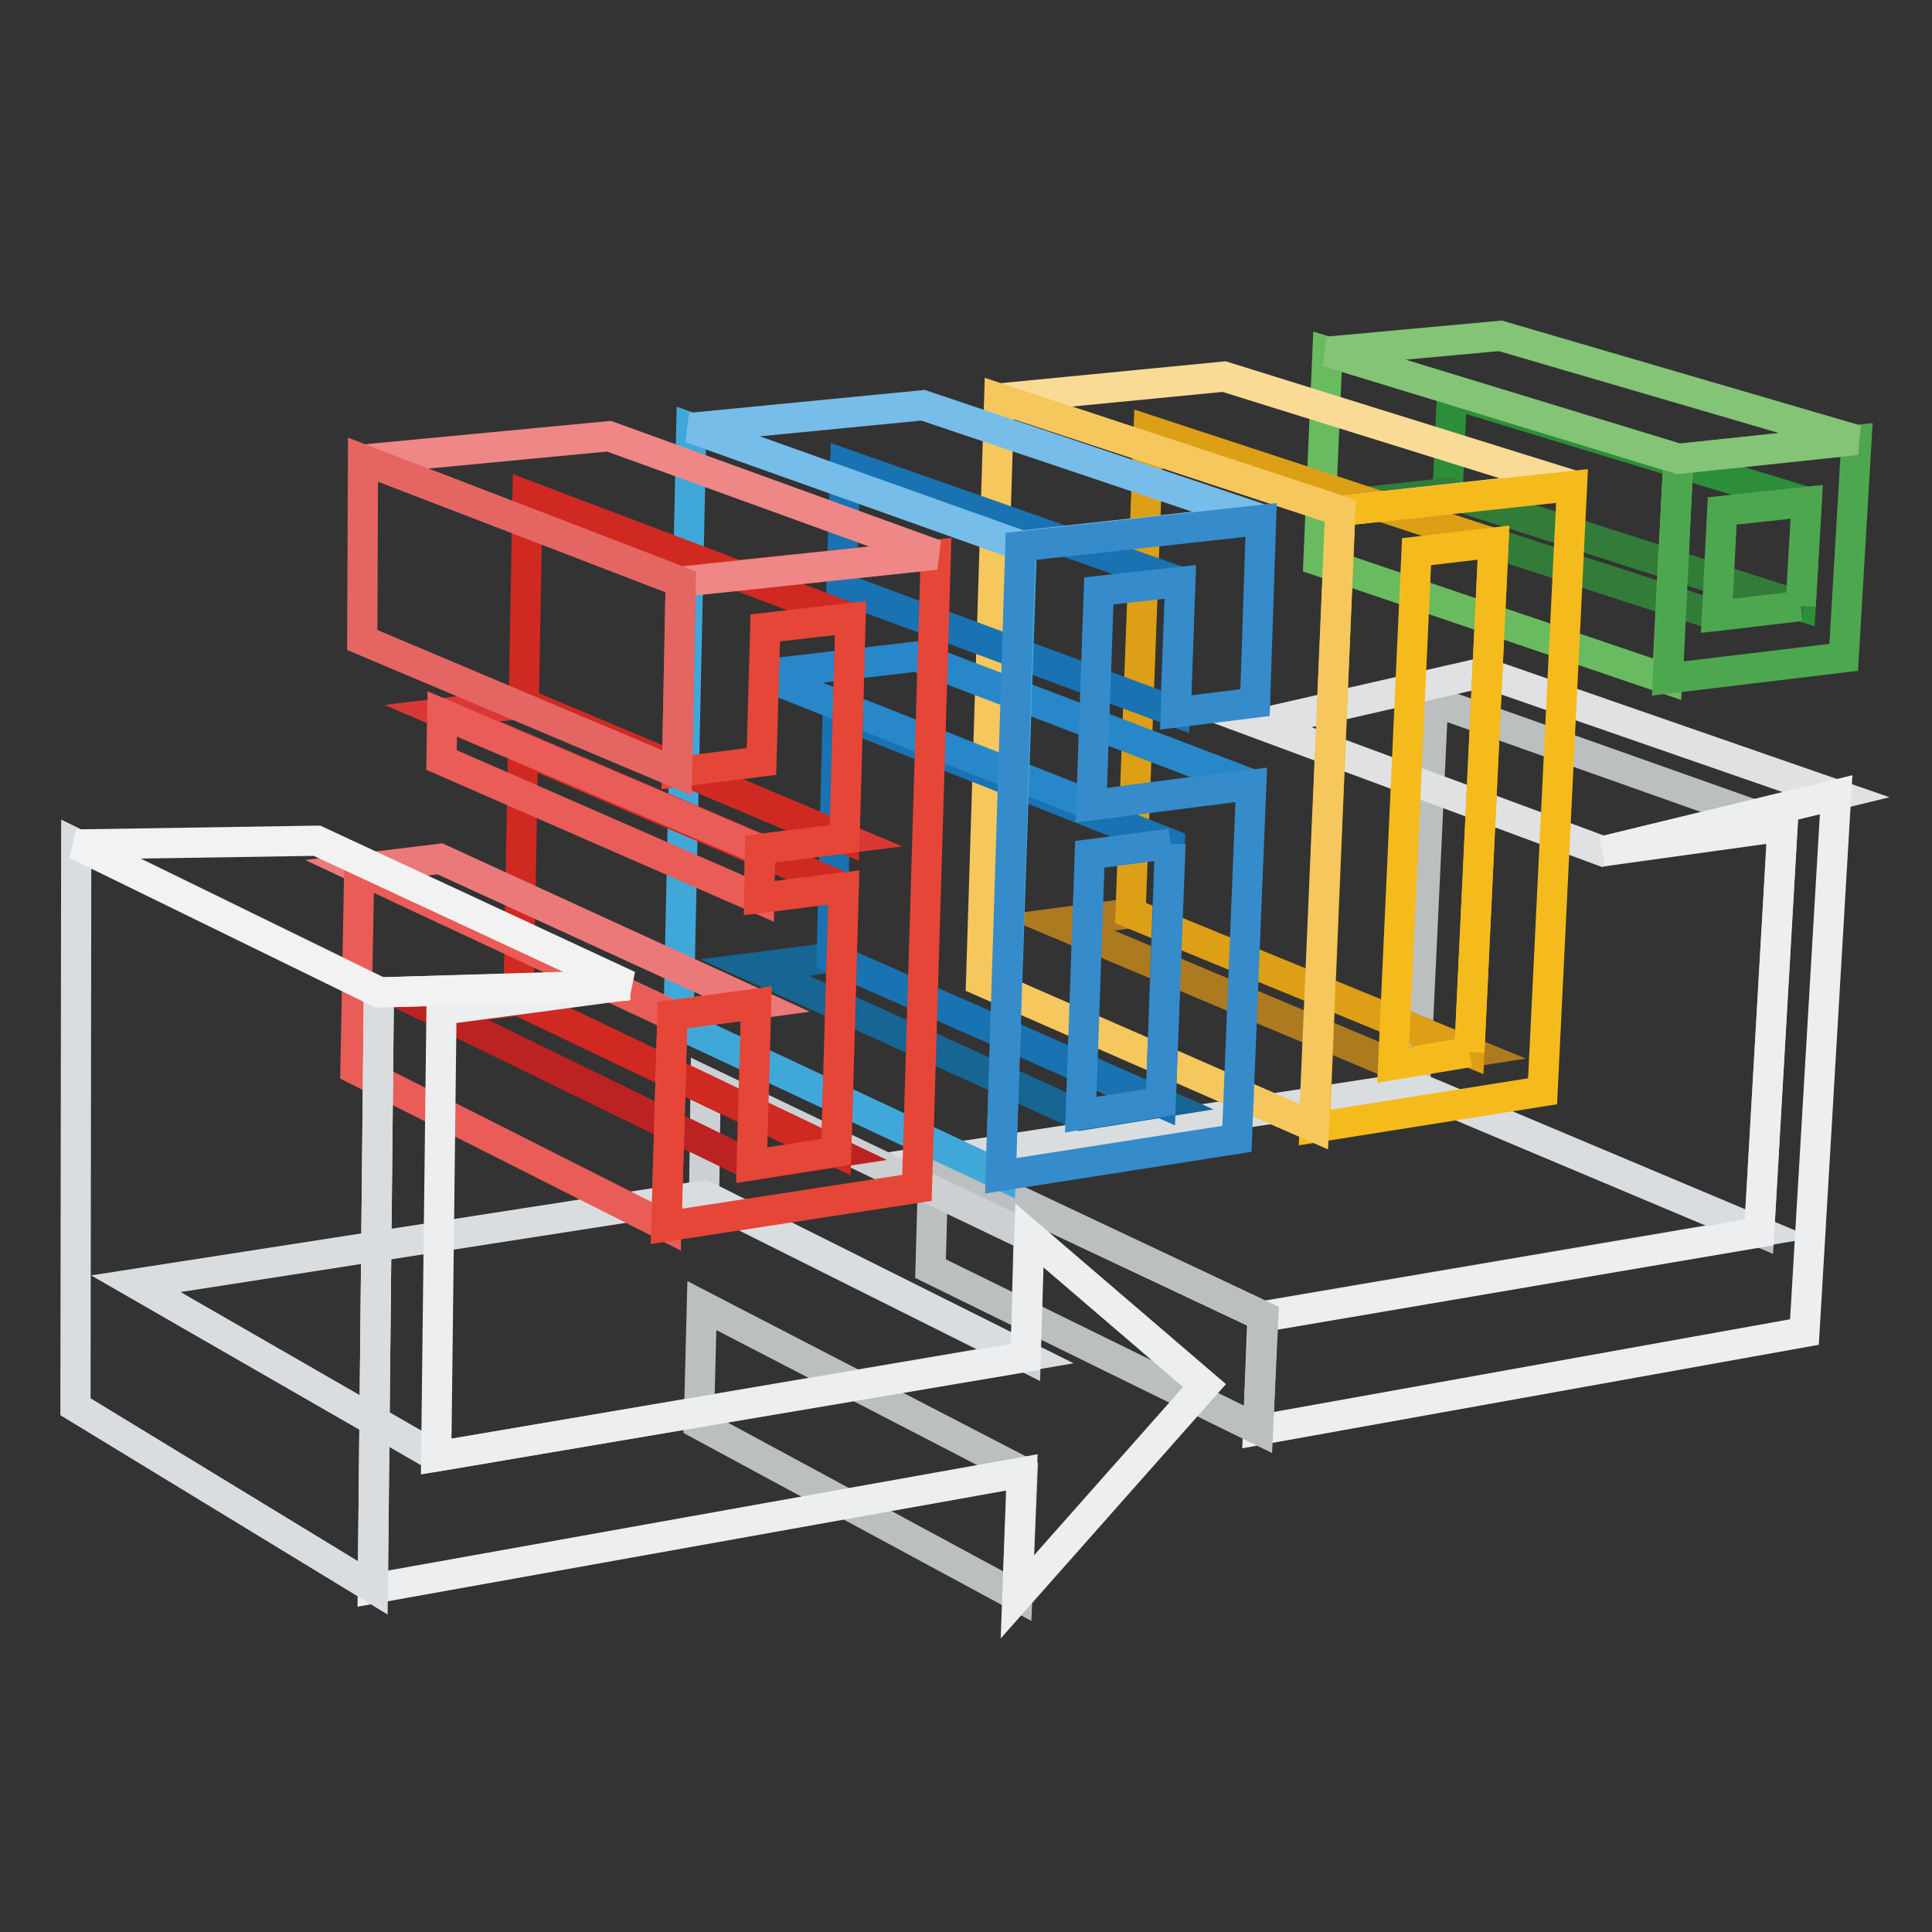 <?xml version="1.0" encoding="utf-8"?>
<!-- Svg Vector Icons : http://www.onlinewebfonts.com/icon -->
<!DOCTYPE svg PUBLIC "-//W3C//DTD SVG 1.1//EN" "http://www.w3.org/Graphics/SVG/1.1/DTD/svg11.dtd">
<svg version="1.1" xmlns="http://www.w3.org/2000/svg" xmlns:xlink="http://www.w3.org/1999/xlink" x="0px" y="0px" viewBox="0 0 256 256" enable-background="new 0 0 256 256" xml:space="preserve">
<rect x="0" y="0" width="256" height="256" fill="#333333" stroke="none"/>
<g> <path stroke-width="4" fill-opacity="0" stroke="#bcbfc0"  d="M233.1,163.2l-45.6-19.2l2.4-51.1l46.3,16.4L233.1,163.2z"/> <path stroke-width="4" fill-opacity="0" stroke="#2d8e3a"  d="M238.6,80.3l-46.8-15l0.6-13.1l47,14.3L238.6,80.3z"/> <path stroke-width="4" fill-opacity="0" stroke="#337b39"  d="M227.6,81.6L181,66.5l10.8-1.2l46.8,15L227.6,81.6z"/> <path stroke-width="4" fill-opacity="0" stroke="#e0e1e2"  d="M212.4,112.8l-45.6-16.9l29.8-6.8l46.7,16.2L212.4,112.8z"/> <path stroke-width="4" fill-opacity="0" stroke="#69bb5f"  d="M220.9,90l-46.2-15.7l1.2-27.7l46.5,14.2L220.9,90z"/> <path stroke-width="4" fill-opacity="0" stroke="#4da74f"  d="M222.4,60.8l23.6-2.5l-1.7,28.8L221,89.9L222.4,60.8L222.4,60.8z M238.6,80.3l0.8-13.8l-11.2,1.2l-0.7,13.9 L238.6,80.3"/> <path stroke-width="4" fill-opacity="0" stroke="#83c476"  d="M222.4,60.8l-46.5-14.2l22.9-2.1L246,58.3L222.4,60.8z"/> <path stroke-width="4" fill-opacity="0" stroke="#ad7a20"  d="M184.6,141l-44.5-18.7l9.8-1.3l44.9,18.4L184.6,141z"/> <path stroke-width="4" fill-opacity="0" stroke="#dadde0"  d="M167.3,174.4l-43.7-20.6l63.9-9.8l45.6,19.2L167.3,174.4z"/> <path stroke-width="4" fill-opacity="0" stroke="#eceef0"  d="M243.3,105.3l-4.2,71.2l-72.4,13l0.6-15l65.8-11.2l3.1-53.8l-23.8,3.3L243.3,105.3z"/> <path stroke-width="4" fill-opacity="0" stroke="#bcbfc0"  d="M166.7,189.4l-43.4-21.3l0.4-14.3l43.7,20.6L166.7,189.4z"/> <path stroke-width="4" fill-opacity="0" stroke="#dd9f15"  d="M194.7,139.4L149.8,121l2.4-64l45.7,15L194.7,139.4z"/> <path stroke-width="4" fill-opacity="0" stroke="#fadb96"  d="M177.6,67.7l-45.2-14.9l29.8-2.9l46.2,14.4L177.6,67.7z"/> <path stroke-width="4" fill-opacity="0" stroke="#f5bb1d"  d="M177.6,67.7l30.7-3.3l-3.9,80.2l-30.2,4.8L177.6,67.7z M194.7,139.4l3.2-67.5l-10.2,1.2l-3.1,68 L194.7,139.4"/> <path stroke-width="4" fill-opacity="0" stroke="#f6c75c"  d="M174.1,149.3L130,130l2.4-77.2l45.2,14.9L174.1,149.3z"/> <path stroke-width="4" fill-opacity="0" stroke="#bcbfc0"  d="M134.8,211.5l-42.2-22.8L93,173l42.5,22L134.8,211.5z"/> <path stroke-width="4" fill-opacity="0" stroke="#cdd0d2"  d="M135.9,179.8l-42.6-21.3l0.2-15.2l42.8,20.5L135.9,179.8z"/> <path stroke-width="4" fill-opacity="0" stroke="#166593"  d="M143.2,147.8L100,128.2l10.2-1.3l43.6,19.2L143.2,147.8z"/> <path stroke-width="4" fill-opacity="0" stroke="#1972b2"  d="M153.8,146.1l-43.6-19.2l0.8-32.5l44,17.4L153.8,146.1z"/> <path stroke-width="4" fill-opacity="0" stroke="#2787c9"  d="M144.6,106.7l-43.7-17.3l20.5-2.4l44.4,16.9L144.6,106.7z"/> <path stroke-width="4" fill-opacity="0" stroke="#1972b2"  d="M155.7,94.3l-44.2-16.4l0.5-16.4l44.4,15.6L155.7,94.3z"/> <path stroke-width="4" fill-opacity="0" stroke="#bc2221"  d="M99.6,154.4L58,134.1l10.7-1.5l42.1,20.1L99.6,154.4z"/> <path stroke-width="4" fill-opacity="0" stroke="#40a8d9"  d="M132.6,155.7l-42.7-20l1.7-79l43.8,15.6L132.6,155.7z"/> <path stroke-width="4" fill-opacity="0" stroke="#77bde9"  d="M135.3,72.3L91.5,56.7l30.8-3l44.9,15.1L135.3,72.3z"/> <path stroke-width="4" fill-opacity="0" stroke="#368bcb"  d="M166.3,93.1l-10.5,1.3l0.6-17.3l-10.8,1.2l-1,28.4l21.2-2.7l-1.9,46.9l-31.3,4.9l2.6-83.4l31.9-3.5 L166.3,93.1L166.3,93.1z M155.1,111.8l-10.7,1.4l-1.2,34.5l10.6-1.7L155.1,111.8"/> <path stroke-width="4" fill-opacity="0" stroke="#d02922"  d="M110.8,152.6l-42.1-20.1l0.6-33.1l42.5,18.2L110.8,152.6z"/> <path stroke-width="4" fill-opacity="0" stroke="#da3835"  d="M100.7,112.5l-42.1-18l10.8-1.3l42.5,17.9L100.7,112.5z"/> <path stroke-width="4" fill-opacity="0" stroke="#ea5c57"  d="M100.6,119.1l-42.1-18.4l0.1-6.1l42.1,18L100.6,119.1z"/> <path stroke-width="4" fill-opacity="0" stroke="#d02922"  d="M111.9,111.1L69.4,93.2l0.5-27.5l42.8,16.2L111.9,111.1z"/> <path stroke-width="4" fill-opacity="0" stroke="#ec7979"  d="M89.1,134.5l-41.5-19.4l10.7-1.3l41.9,19.2L89.1,134.5z"/> <path stroke-width="4" fill-opacity="0" stroke="#dadde0"  d="M57.8,193L18,170.1l75.3-11.7l42.6,21.3L57.8,193z"/> <path stroke-width="4" fill-opacity="0" stroke="#ea5c57"  d="M88.3,162.5l-41.2-20.8l0.5-26.5l41.5,19.4L88.3,162.5z"/> <path stroke-width="4" fill-opacity="0" stroke="#e64637"  d="M124,73.5l-2.5,83.9l-33.2,5.1l0.8-28l11.1-1.5l-0.6,21.4l11.2-1.8l1-35l-11.2,1.4l0.1-6.5l11.2-1.4 l0.8-29.2l-11.3,1.3l-0.5,17.7l-11.2,1.4l0.5-25.3L124,73.5z"/> <path stroke-width="4" fill-opacity="0" stroke="#ef8787"  d="M90.2,77.1L48.1,60.9l32.6-3.1L124,73.5L90.2,77.1z"/> <path stroke-width="4" fill-opacity="0" stroke="#e56563"  d="M89.7,102.4L48,84.8l0.1-23.9l42.1,16.2L89.7,102.4z"/> <path stroke-width="4" fill-opacity="0" stroke="#eceef0"  d="M50.2,131.5l33.1-1l-24.8,3.3L57.8,193l78.1-13.2l0.5-16.1l23.2,19.9l-24.8,28l0.6-16.5l-86,15.4 L50.2,131.5z"/> <path stroke-width="4" fill-opacity="0" stroke="#dadde0"  d="M49.4,210.4L10,186.4l0.1-74.6l40.1,19.6L49.4,210.4z"/> <path stroke-width="4" fill-opacity="0" stroke="#f2f2f2"  d="M50.2,131.5l-40.1-19.6l31.9-0.5l41.3,19.2L50.2,131.5z"/></g>
</svg>